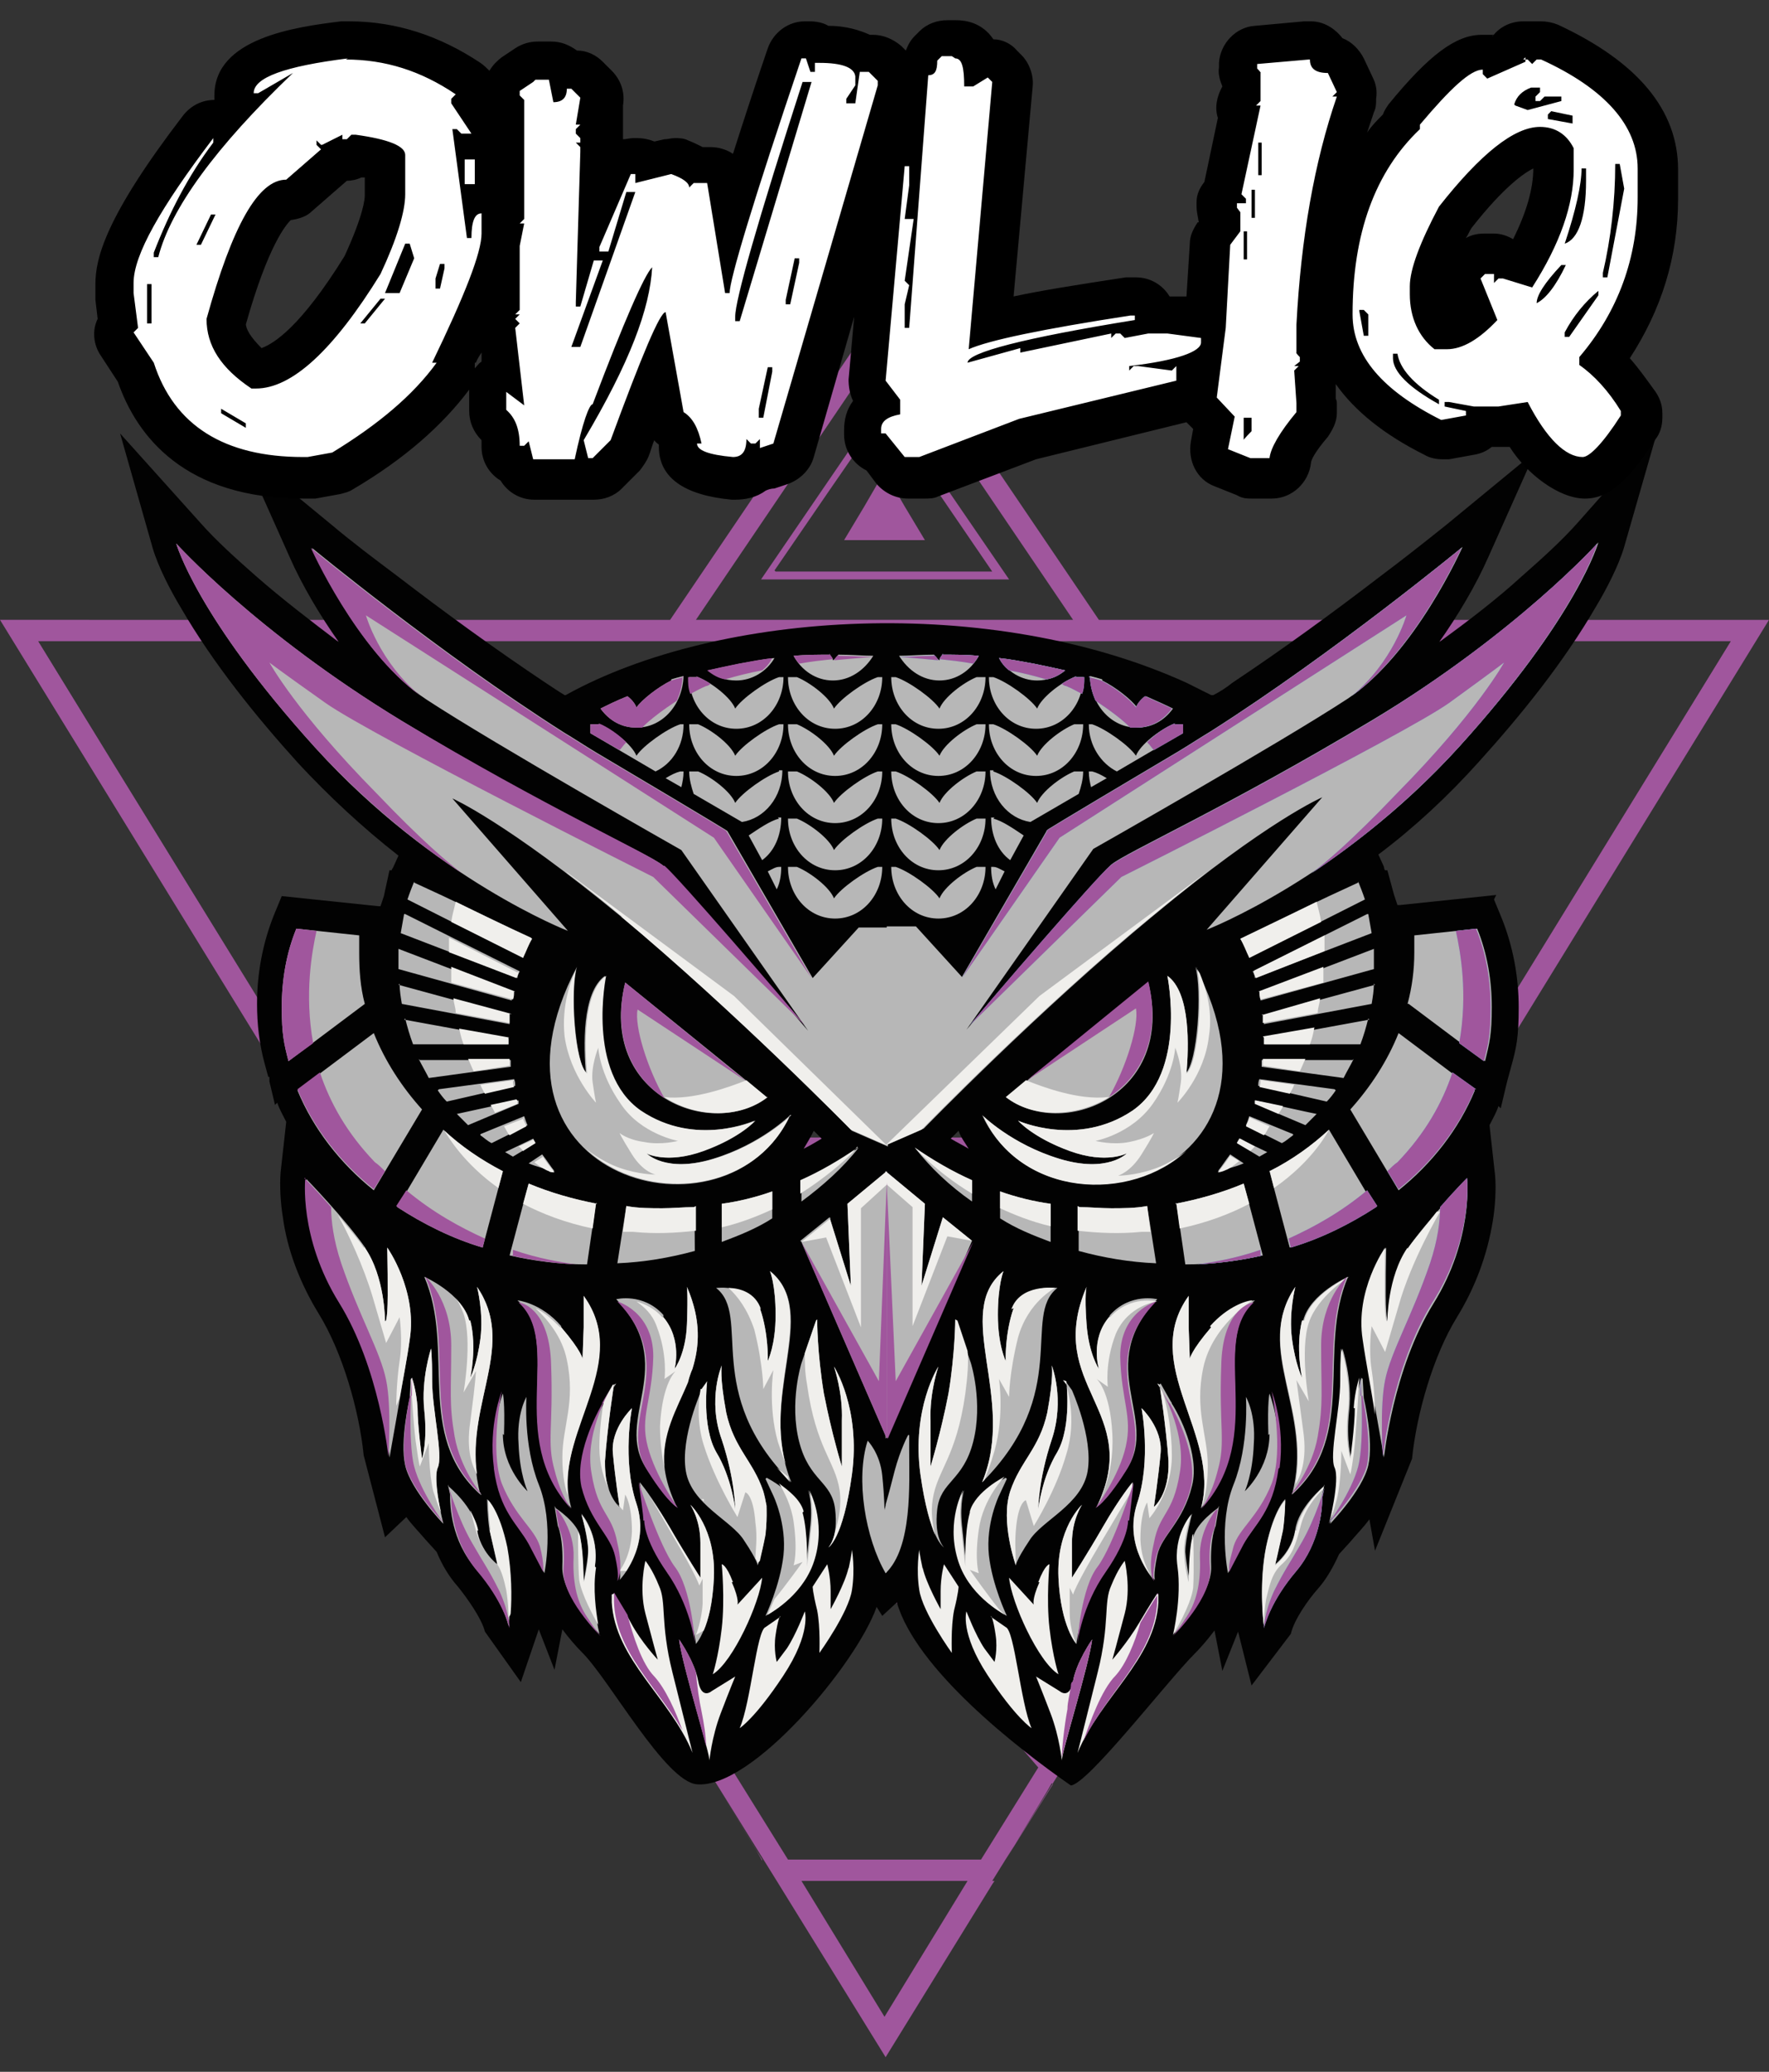 <?xml version="1.0" encoding="UTF-8"?>
<svg xmlns="http://www.w3.org/2000/svg" version="1.1" viewBox="0 0 157.6 184.5"><rect x="0" y="0" width="157.6" height="184.5" fill="#333333" stroke="none"/>
  <defs>
    <style>
      .cls-1 {
        fill: #020202;
      }

      .cls-2 {
        fill: #fff;
      }

      .cls-3 {
        fill: #a0569d;
      }

      .cls-4 {
        fill: #f0efec;
      }

      .cls-5 {
        fill: #6cc5da;
      }

      .cls-6 {
        fill: #b7b7b7;
      }
    </style>
  </defs>
  <!-- Generator: Adobe Illustrator 28.7.1, SVG Export Plug-In . SVG Version: 1.2.0 Build 142)  -->
  <g>
    <g id="Logo_Eule">
      <g>
        <path class="cls-3" d="M88.4,167.5l6.4-10.3c11.1-18,22.2-36,33.3-54.1h2.2l-1.1-1.7,28.4-46.2h-59.7l-19.1-28.2-19.1,28.2H0l28.4,46.2-1.1,1.7h2.2l33.3,54.1,6.4,10.3,9.7,15.7,9.5-15.4.2-.3h0ZM93.8,158.9l-4.2,6.7,3.7-6.1.4-.7h0ZM62,55.2l16.8-24.8,16.8,24.8h-33.6,0ZM67.9,165.6l-4.1-6.7,3.6,5.9.5.9ZM64,155.7c-10.8-17.5-21.5-35-32.3-52.6h94.1c-10.8,17.5-21.5,35-32.3,52.6l-14.7-17.1-14.2,16.5-.5.6ZM86.2,167.5l-7.4,12.1-7.4-12.1h14.9ZM29.6,99.7c-8.7-14.2-17.5-28.4-26.2-42.6h150.8l-26.2,42.6-17.3-25.6v3.4c5.3,7.9,10.7,15.8,16,23.8H30.9l7.9-11.6v-3.4l-8.6,12.8-.5.7h0ZM78.8,141.5c4.6,5.3,9.1,10.6,13.7,15.9l-5.1,8.2h-17.2l-5.1-8.2c4.4-5.1,8.8-10.2,13.3-15.4l.4-.5h0Z"/>
        <path class="cls-1" d="M133.1,80.1l.7,1.7c1,2.5,1.5,5.2,1.5,7.9s-.2,3.6-.7,5.4l-.3,1.1h0s-.1.4-.1.4l-.5,2.1-.2-.2c-.2.6-.5,1.1-.8,1.7l.5,4.5c.1,1.2,0,2.8-.2,4-.5,3.1-1.6,6-3.2,8.6-2.1,3.4-3.6,8.6-4,12.6l-3.3,8.2-.5-2.8c-.6.8-1.2,1.4-1.7,2l-1,1.1c-.5,1.1-1.1,2.2-1.9,3.1-.8.9-2.1,2.7-2.4,4l-3.5,4.6-1.2-4.8h0c0,0-1.4,3.5-1.4,3.5l-.7-3.6c-.6.8-1.2,1.5-1.8,2.1-2.4,2.4-9.5,11.6-11,11.7-4.9-3.4-13.8-10.4-15.5-16.3l-1.3,1.2-.5-.8c-1.8,5.1-11.1,16.2-16,15.8-2.8-.2-7.8-9.3-10.2-11.7-.6-.6-1.2-1.3-1.8-2.1l-.7,3.6-1.4-3.6h0c0,0-1.6,4.7-1.6,4.7l-3.2-4.5c-.3-1.2-1.6-3-2.4-4-.8-.9-1.4-1.9-1.9-3.1l-1-1.1c-.5-.6-1.2-1.3-1.7-2l-1.9,1.8-1.9-7.3c-.4-4-1.9-9.2-4-12.6-1.6-2.6-2.8-5.6-3.2-8.6-.2-1.2-.3-2.8-.2-4l.5-4.5c-.3-.6-.6-1.1-.8-1.7l-.2.2-.5-2.1v-.4c-.1,0-.1,0-.1,0l-.3-1.1c-.5-1.8-.7-3.6-.7-5.4,0-2.7.5-5.4,1.5-7.9l.7-1.7,8.6.9h.2l.3-.9.5-2.3h.2s0-.1.1-.2l.5-1.1c-3.2-2.5-6.2-5.3-8.9-8.2-3.8-4.2-7.6-8.9-10.5-13.9-.9-1.5-2-3.6-2.5-5.3l-2.9-10.2,7.1,7.9c1.5,1.7,3.3,3.3,5,4.8,2.4,2.1,4.9,4,7.4,5.9-1.7-2.4-3.3-5.1-4.4-7.6l-4.2-9.4,7.9,6.5c1.9,1.6,3.9,3.1,5.9,4.6,4.3,3.3,8.7,6.5,13.2,9.5.6.4,1.2.8,1.7,1.1h.1c0,0,0,0,0,0,13.7-7.6,37.9-9,55.3-1.1l2.2,1.1h.2c.6-.3,1.2-.7,1.7-1.1,4.5-3,8.9-6.2,13.2-9.5,2-1.5,3.9-3,5.9-4.6l7.9-6.5-4.2,9.4c-1.1,2.5-2.7,5.2-4.4,7.6,2.6-1.9,5.1-3.8,7.4-5.9,1.7-1.5,3.5-3.1,5-4.8l7-7.9-2.9,10.1c-.5,1.7-1.6,3.8-2.5,5.3-2.9,5-6.7,9.7-10.5,13.9-2.7,3-5.7,5.8-8.9,8.2l.5,1.1c0,0,0,.2.1.3h.2c0,0,.6,2.2.6,2.2l.3.9h.2s8.6-.9,8.6-.9h0ZM85.4,100.7c-.2.2-.5.5-.7.7.5.3,1.1.6,1.6.9-.3-.5-.7-1-.9-1.6h0ZM71.6,102.3c.6-.3,1.1-.6,1.6-.9-.2-.2-.5-.5-.7-.7-.3.6-.6,1.1-.9,1.6Z"/>
        <path class="cls-6" d="M89.7,97.7l12.6-10.2c2.5,10.2-7.9,14-12.6,10.2ZM88.5,64.5c1.2.4,3.3,1.9,3.9,2.8.4-1,2.1-2.3,3.3-2.8h.8c0,2.5-1.8,4.6-4.2,4.6s-4.2-2.1-4.2-4.6h.3ZM97.3,64.5c1.2.4,3.3,1.9,3.9,2.8.4-1,2.1-2.3,3.3-2.8h.8c0,.3,0,.5,0,.8l-5.8,3.4c-1.4-.7-2.5-2.3-2.5-4.2h.3ZM79.8,64.5c1.2.4,3.3,1.9,3.9,2.8.4-1,2.1-2.3,3.3-2.8h.8c0,2.5-1.8,4.6-4.2,4.6s-4.2-2.1-4.2-4.6h.3ZM88.5,77.2c.3,0,.6.2,1,.4l-.8,1.6c-.3-.6-.4-1.3-.4-2h.3ZM79.8,77.2c1.2.4,3.3,1.9,3.9,2.8.4-1,2.1-2.3,3.3-2.8h.8c0,2.5-1.8,4.6-4.2,4.6s-4.2-2.1-4.2-4.6h.3ZM88.5,60.3c1.2.4,3.3,1.9,3.9,2.8.4-1,2.1-2.3,3.3-2.8h.8c0,2.5-1.8,4.6-4.2,4.6s-4.2-2.1-4.2-4.6h.3ZM98.2,60.6c1.2.6,2.6,1.7,3.1,2.4.1-.3.4-.7.8-1,.9.4,1.8.8,2.4,1.1-.8,1.1-1.9,1.7-3.2,1.7-2.3,0-4.1-2-4.2-4.6.4.1.8.2,1.1.3h0ZM79.8,60.3c1.2.4,3.3,1.9,3.9,2.8.4-1,2.1-2.3,3.3-2.8h.8c0,2.5-1.8,4.6-4.2,4.6s-4.2-2.1-4.2-4.6h.3ZM88.5,72.9c.8.2,1.8.9,2.7,1.5l-1.2,2.2c-1.1-.8-1.7-2.2-1.7-3.8h.3ZM79.8,72.9c1.2.4,3.3,1.9,3.9,2.8.4-1,2.1-2.3,3.3-2.8h.8c0,2.5-1.8,4.6-4.2,4.6s-4.2-2.1-4.2-4.6h.3ZM92.1,59.1c1,.2,1.9.4,2.8.6-.7.6-1.6.9-2.5.9-1.4,0-2.7-.8-3.4-2,1,.1,2,.3,3.1.5h0ZM83.2,58.3c.2.2.3.4.5.5,0-.2.2-.4.3-.5,1,0,2.1,0,3.2.1-.7,1.3-2,2.2-3.5,2.2s-2.8-.9-3.6-2.2c.9,0,2-.1,3.1-.1h0ZM88.5,68.7c1.2.4,3.3,1.9,3.9,2.8.4-1,2.1-2.3,3.3-2.8h.8c0,.7-.2,1.4-.4,2l-4.3,2.5c-2-.3-3.6-2.2-3.6-4.6h.3ZM97.3,68.7c.4.1.8.3,1.3.6l-1.4.8c-.1-.4-.2-.9-.2-1.4h.3ZM79.8,68.7c1.2.4,3.3,1.9,3.9,2.8.4-1,2.1-2.3,3.3-2.8h.8c0,2.5-1.8,4.6-4.2,4.6s-4.2-2.1-4.2-4.6h.3ZM125.5,111.1c-1.8,2.6-1.8,6.5-1.8,6.5,0,0-.1.4-.2-.8-.1-1.3,0-5.7,0-5.7,0,0-2.7,3.8-2,8.2.7,4.4,1.8,10.5,1.8,10.5,0,0,.8-7.9,4.4-13.7,3.6-5.8,3-11.1,3-11.1,0,0-3.5,3.6-5.3,6.2h0ZM80.9,127.8s-.7,1.3-1.2,3.2c-.3,1.2-.6,2.3-.8,3v6.1c2.4-2.3,2.1-7.9,2.1-11v-1.3ZM89.6,131.6s-2.6,1.3-3.1,3.1c-.5,1.8-.4,4.8-.4,4.8,0,0-.2-1.7-.4-3.7-.2-2,.2-3.1.2-3.1,0,0-1.5,2.7-.5,6.1,1,3.4,4.3,5.1,4.3,5.1,0,0-1.3-2.7-1.6-5.4-.3-2.8.9-5.3.9-5.3l.7-1.5h0ZM100.9,132s-1.1,1.3-2.6,3.9-2.8,4.6-2.8,4.6c0,0,0-1,0-3.1s.9-3.4.9-3.4c0,0-2.3,2.1-2.1,6.5.2,4.4,1.6,5.9,1.6,5.9,0,0,.3-3.3,2.5-6.3,2.1-3.1,2-4.6,2-4.6,0,0,.4-3.4.4-3.4ZM108.5,134.3s-1.9,1.3-2.2,2.6c-.2,1.3-.3,3.9-.3,3.9,0,0-.3-1.4-.4-2.6,0-1.2.6-3.4.6-3.4,0,0-1.6,1.8-1.2,4.6.4,2.8-.4,6.1-.4,6.1,0,0,3.4-3.4,3.3-6s.4-3.6.4-3.6l.3-1.8h0ZM117.9,132.4s-2.2,1.8-2.5,3.8c-.3,2-1.8,3.1-1.8,3.1,0,0,.4-1.7.7-3.1.2-1.4.2-2.7.2-2.7,0,0-1,.9-1.7,4.2-.7,3.4-.2,7.1-.2,7.1,0,0,.4-2.2,2.9-5.1,2.2-2.5,2.3-5.6,2.3-6.4v-.2l.2-.9h0ZM85.1,117.5s0,3-.6,6.6c-.7,3.6-1.6,6.5-1.6,6.5,0,0,0-1.6,0-4.1-.1-2.5.7-4.8.7-4.8,0,0-2.4,3.7-1.6,9.6.8,5.8,2.1,6.5,2.1,6.5,0,0-.9-.8-.6-3.4.3-2.5,2.3-2.5,3.2-6,.9-3.5-.2-7-.2-7l-1.3-3.8h0ZM95,123s.5,4-.8,6.3c-1.4,2.3-1.7,5.1-1.7,5.1,0,0,0-2.6,1.2-6.2s0-6.6,0-6.6c0,0,.2,1-.4,4.2-.7,3.2-2.4,4.3-3.3,7-.9,2.7.5,6.6.5,6.6,0,0,0-.4,1.2-2.2,1.1-1.8,4.7-3.2,5.2-6.2.5-3-1.4-7.2-1.4-7.2l-.5-.7h0ZM103.3,123.3s.6,3.8.8,6.8c.1,3-1.3,4.1-1.3,4.1,0,0,.4-2.6.6-4.8.2-2.2-1.7-4-1.7-4,0,0,.9,4.6-.4,8.5-1.3,3.9,1.6,6.8,1.6,6.8,0,0-.2-.3.2-2.2.4-1.8,2.3-2.9,3.1-6.2.7-2.8-1.2-6.4-1.8-7.3,0-.1-.1-.2-.1-.2l-.9-1.6h0ZM113.1,127.7c0,3.1-2.2,5.1-2.2,5.1,0,0,.7-1.5.8-4.2.2-2.7-.7-4.2-.7-4.2,0,0,.3,4.3-1.1,7.8-1.4,3.5-.5,7.9-.5,7.9,0,0,.3-.7,1.3-2.5,1.1-1.9,2.6-2.9,3.1-6.7.5-3.8-.7-6.8-.7-6.8,0,0-.2.7-.1,3.7h0ZM121.3,122.7s-.4,1.1-.5,2.7-.4,4.5-.4,4.5c0,0-.5-1.5-.2-4.3.3-2.8-.6-5.5-.6-5.5,0,0-.1.4-.1,2.9s-1,6.6-.5,7.7c.5,1.1-.5,5-.5,5,0,0,2.9-3,3.4-5.2.5-2.2-.4-6-.4-6,0,0-.1-1.7-.1-1.7ZM90.3,116.5c-.8,2.3-.7,4.7-.7,4.7,0,0-.7-1.4-.7-4.1s.5-3.9.5-3.9c-4.6,3.7,1.2,11.3-1.9,18.8,8-8,3.5-14.8,6.7-17.3,0,0-3.1-.4-3.9,1.9h0ZM98.8,117.3c-1.7,2-.9,4.6-.9,4.6,0,0-.9-1.3-1.1-4s0-3.3,0-3.3c-3.8,8.9,5.1,11,.9,19.6,0,0,.6-.2,2.7-3.4,2.9-4.5-3-9.1,2.7-15.1,0,0-2.4-.6-4.2,1.4h0ZM107.9,118.2c-1.8,2.1-1.9,2.8-1.9,2.8,0,0,0,0-.1-2.8,0-2.8,0-2.8,0-2.8-4.4,6.1,2.9,12.4,1.1,18.9,5.9-6.4.6-14.9,4.8-18.5,0,0-2.1.2-3.9,2.3h0ZM116,117.6c-.6,2.4,0,5.1,0,5.1,0,0-.6-1.2-.9-3.5-.3-2.3.3-4.6.3-4.6-3.8,5.6,1.7,11.1-.3,18.5,5.9-5.3,2.2-12.9,5-19.4,0,0-3.4,1.5-4,3.9h0ZM79,128l7.6-17.5-2.6-2.1-1.9,6.1.3-7.3-3.5-2.9v23.8h0ZM79,102v-19.5h2.6l4.1,4.5,7.6-13.1s-.1,0,11.7-7c1-.6,1.9-1.2,2.9-1.8,11-7,22.4-16.4,22.4-16.4,0,0-4.2,9.5-10.2,13.5-6.1,4-22.7,13.4-22.7,13.4l-11.3,16.1s11.6-13.5,12.9-14.7c1.3-1.1,10.3-5.1,23.3-12.9s20.1-15.8,20.1-15.8c0,0-1.8,6.5-12.4,18.2-10.6,11.7-22.5,16.3-22.5,16.3l10.3-11.8s-4.9,2.1-15,10.5c-10.2,8.4-20.5,19-20.5,19l-3.2,1.4h0ZM121,78.5c.2.5.4,1,.6,1.6l-10.3,5.2c-.2-.6-.5-1.2-.8-1.7,3.5-1.7,7.2-3.5,10.5-5ZM121.9,81.4c.1.6.2,1.1.3,1.7l-10.4,4c0-.2-.1-.4-.2-.6,0,0,10.2-5.1,10.2-5.1ZM122.4,84.4c0,.5,0,1,0,1.6v.3l-10.1,2.8c0-.2,0-.5-.1-.7l10.2-3.9h0ZM122.4,87.6c0,.6-.1,1.2-.2,1.8l-9.6,1.8c0-.3,0-.5,0-.8l9.9-2.7h0ZM121.9,90.7c-.2.8-.4,1.5-.7,2.3h-8.5v-.5h0s9.3-1.7,9.3-1.7ZM120.6,94.3c-.3.6-.6,1.1-.9,1.7l-7.3-1c0-.2,0-.4,0-.6,0,0,8.1,0,8.1,0ZM119,97.1c-.2.3-.5.7-.8,1l-6.1-1.4c0-.2,0-.4.1-.6l6.7.9h0ZM117.3,99.2c-.3.3-.7.7-1,1l-4.5-1.9c0-.1,0-.2,0-.3,0,0,5.4,1.2,5.5,1.2ZM115.2,101.1c-.3.2-.6.5-1,.7l-3.2-1.6c.1-.2.2-.5.3-.8l3.9,1.6h0ZM112.9,102.6c-.2.1-.5.3-.7.4l-2-1.2c0-.1.1-.2.2-.4l2.5,1.2h0ZM110.8,103.6c-.7.3-1.5.5-2.3.7.4-.5.7-1,1.1-1.5l1.2.8h0ZM86.6,105.1v1.9c-2-1.4-3.7-3-5.1-4.8,1.6,1.1,3.3,2.1,5.1,2.9ZM89.1,106.1c1.4.5,3,.9,4.5,1.1v3.4c-1.6-.6-3.1-1.2-4.5-2.1v-2.5h0ZM96.2,107.5c.9,0,1.9.1,2.8.1s2.2,0,3.2-.2l.8,5.1c-2.4-.1-4.7-.5-6.9-1.1v-3.9ZM104.7,107.2c2.1-.4,4.2-1,6.1-1.8l1.7,6.4c-2.2.5-4.5.8-6.9.8l-.8-5.5h0ZM113.1,104.3c2-1,3.8-2.3,5.3-3.7l4.1,6.9c-2.3,1.5-4.9,2.8-7.6,3.6l-1.8-6.8h0ZM120.3,98.8c1.8-2,3.3-4.3,4.3-6.8l6.8,5.1c-1.4,3.4-3.8,6.5-6.8,8.9l-4.3-7.2h0ZM125.4,89.4c.4-1.5.6-3,.6-4.6s0-1,0-1.5l5.6-.6c.9,2.2,1.3,4.6,1.3,7s-.2,3.2-.6,4.8l-6.8-5.1h0ZM105.6,95.6c1.1-.9,1.5-7.5.9-9.5,9.9,18.9-13.4,25.3-19,13.2,0,0,2.6,2.6,6.9,3.9,4.3,1.3,6-.5,6-.5,0,0-1.8,1-5.1-.2-3.3-1.2-4.6-2.7-4.6-2.7,0,0,5.3,2.4,10.2-.9,4.9-3.4,3.1-12,3.1-12,2.1,1.5,1.9,6.4,1.7,8.7h0Z"/>
        <path class="cls-5" d="M93.2,74s-.1,0,11.7-7c1-.6,1.9-1.2,2.9-1.8,11-7,22.4-16.4,22.4-16.4,0,0-4,9-9.8,13.2,3.7-3,4.9-7.2,4.9-7.2l-30.9,19.8-8.7,12.5,7.6-13.1h0ZM98.9,77.1c1.3-1.1,10.3-5.1,23.3-12.9,13-7.9,20.1-15.8,20.1-15.8,0,0-1.8,6.5-12.4,18.2-4.5,4.9-9.2,8.6-13.1,11.2,1.2-.9,3.5-2.8,7.7-7.2,7.1-7.2,9.5-11.6,9.5-11.6,0,0-.9.7-4.9,3.6-4.1,2.9-29.2,15.5-29.2,15.5l-13.5,13.2c1.9-2.3,11.3-13.2,12.5-14.2h0ZM131.5,82.7c.9,2.2,1.3,4.6,1.3,7s-.2,3.3-.6,4.8l-2.2-1.6c.8-4.4.1-8.2-.3-10,0,0,1.8-.2,1.8-.2ZM131.4,97c-1.4,3.4-3.8,6.5-6.8,8.9l-1-1.6c.3-.3.6-.6.9-.8,2.5-2.6,4-5.3,4.9-8l2.1,1.5h0ZM122.6,107.5c-2.3,1.5-4.9,2.8-7.6,3.6l-.2-.8c2.2-1,4.6-2.3,7-4.3l.9,1.4h0ZM112.5,111.8c-1.8.4-3.8.7-5.8.8,1.3-.2,3.3-.5,5.6-1.3v.5c.1,0,.1,0,.1,0ZM130.7,104.9s.6,5.3-3.1,11.1c-3.6,5.8-4.4,13.7-4.4,13.7,0,0-.3-4.4.2-6.8.5-2.5,2.4-5.7,4-10.4.7-2.1.9-3.8.9-5,1.3-1.5,2.4-2.6,2.4-2.6ZM121.4,124.4s.8,3.8.4,6c-.5,2.2-3.4,5.2-3.4,5.2,0,0,2-2.7,2.6-5,.6-2.3.2-8,.2-8v1.7c.1,0,.2,0,.2,0ZM117.8,133.3v.2c0,.8-.2,3.9-2.3,6.4-2.3,2.7-2.8,4.8-2.9,5.1h0c0,0,0,0,0,0,0,0,0-1.3.9-3.3,1-2,1.3-2.3,2.5-4.4,1.2-2.1,2-4.8,2-4.8l-.2.9h0ZM83.2,58.3c.2.2.3.3.4.5-2.1-.2-3.5-.3-3.5-.3.9,0,2-.1,3.1-.1ZM84,58.3c1,0,2.1,0,3.2.1-.1.2-.3.5-.5.7-1.1-.2-2.1-.3-3-.4,0-.1.2-.3.3-.5h0ZM89,58.6c1,.1,2,.3,3.1.5,1,.2,1.9.4,2.8.6-.5.4-1,.7-1.7.8-1-.3-2.2-.6-3.3-.8-.4-.3-.7-.7-.9-1.1h0ZM95.8,60.3h.8c0,.5,0,1-.2,1.5-.4-.2-.9-.5-1.4-.7-.1,0-.3-.1-.4-.2.4-.3.9-.5,1.3-.7ZM97,60.3c.4.1.8.2,1.1.3,1.2.6,2.6,1.7,3.1,2.4.1-.3.4-.7.8-1,.9.4,1.8.8,2.4,1.1-.8,1.1-1.9,1.7-3.2,1.7s-.3,0-.5,0c-.8-.8-1.9-1.6-3.1-2.4-.3-.7-.5-1.4-.5-2.2h0ZM104.6,64.5h.8c0,.3,0,.5,0,.8l-2.6,1.5c-.2-.2-.3-.4-.6-.7.7-.7,1.7-1.4,2.5-1.7h0Z"/>
        <path class="cls-6" d="M78.9,140.1c-1.8-3.1-2.7-8.4-1.6-11.8,0,0,1.1,1.1,1.3,3.1s.2,3.1.2,3.1c0,0,0-.2.2-.6v6.1h0ZM71.3,110.5l2.6-2.1,1.9,6.1-.3-7.3,3.5-2.9v23.8l-7.6-17.5h0ZM75.8,100.6s-10.3-10.5-20.5-19c-10.2-8.4-15-10.5-15-10.5l10.3,11.8s-11.9-4.6-22.5-16.3c-10.6-11.7-12.4-18.2-12.4-18.2,0,0,7.1,7.9,20.1,15.8,13,7.9,22,11.8,23.3,12.9,1.3,1.2,12.9,14.7,12.9,14.7l-11.3-16.1s-16.6-9.4-22.7-13.4c-6.1-4-10.2-13.5-10.2-13.5,0,0,11.4,9.4,22.4,16.4,1,.6,1.9,1.2,2.9,1.8,11.8,7,11.7,7,11.7,7l7.6,13.1,4.1-4.5h2.6v19.5l-3.2-1.4h0ZM69.4,64.5c-1.2.4-3.3,1.9-3.9,2.8-.4-1-2.1-2.3-3.3-2.8h-.8c0,2.5,1.8,4.6,4.2,4.6s4.2-2.1,4.2-4.6h-.3ZM60.6,64.5c-1.2.4-3.3,1.9-3.9,2.8-.4-1-2.1-2.3-3.3-2.8h-.8c0,.3,0,.5,0,.8l5.8,3.4c1.5-.7,2.5-2.3,2.5-4.2h-.3ZM78.2,64.5c-1.2.4-3.3,1.9-3.9,2.8-.4-1-2.1-2.3-3.3-2.8h-.8c0,2.5,1.8,4.6,4.2,4.6s4.2-2.1,4.2-4.6h-.3ZM69.4,77.2c-.3,0-.6.2-1,.4l.8,1.6c.3-.6.4-1.3.4-2h-.3ZM78.2,77.2c-1.2.4-3.3,1.9-3.9,2.8-.4-1-2.1-2.3-3.3-2.8h-.8c0,2.5,1.8,4.6,4.2,4.6s4.2-2.1,4.2-4.6h-.3ZM69.4,60.3c-1.2.4-3.3,1.9-3.9,2.8-.4-1-2.1-2.3-3.3-2.8h-.8c0,2.5,1.8,4.6,4.2,4.6s4.2-2.1,4.2-4.6h-.3ZM59.8,60.6c-1.2.6-2.6,1.7-3.1,2.4-.1-.3-.4-.7-.8-1-1,.4-1.8.8-2.4,1.1.8,1.1,1.9,1.7,3.2,1.7,2.3,0,4.1-2,4.2-4.6-.4.1-.8.2-1.1.3h0ZM78.2,60.3c-1.2.4-3.3,1.9-3.9,2.8-.4-1-2.1-2.3-3.3-2.8h-.8c0,2.5,1.8,4.6,4.2,4.6s4.2-2.1,4.2-4.6h-.3ZM69.4,72.9c-.8.2-1.8.9-2.7,1.5l1.2,2.2c1.1-.8,1.7-2.2,1.7-3.8h-.3ZM78.2,72.9c-1.2.4-3.3,1.9-3.9,2.8-.4-1-2.1-2.3-3.3-2.8h-.8c0,2.5,1.8,4.6,4.2,4.6s4.2-2.1,4.2-4.6h-.3ZM65.9,59.1c-1,.2-1.9.4-2.8.6.7.6,1.5.9,2.5.9,1.4,0,2.7-.8,3.4-2-1,.1-2,.3-3.1.5h0ZM74.7,58.3c-.2.2-.3.4-.5.5,0-.2-.2-.4-.3-.5-1,0-2.1,0-3.2.1.7,1.3,2,2.2,3.5,2.2s2.8-.9,3.6-2.2c-.9,0-2-.1-3.1-.1h0ZM69.4,68.7c-1.2.4-3.3,1.9-3.9,2.8-.4-1-2.1-2.3-3.3-2.8h-.8c0,.7.2,1.4.4,2l4.3,2.5c2-.3,3.6-2.2,3.6-4.6h-.3ZM60.6,68.7c-.4.1-.8.3-1.3.6l1.4.8c.1-.4.2-.9.2-1.4h-.3ZM78.2,68.7c-1.2.4-3.3,1.9-3.9,2.8-.4-1-2.1-2.3-3.3-2.8h-.8c0,2.5,1.8,4.6,4.2,4.6s4.2-2.1,4.2-4.6h-.3ZM36.9,78.5c-.2.5-.4,1-.6,1.6l10.3,5.2c.2-.6.5-1.2.8-1.7-3.5-1.7-7.2-3.5-10.5-5ZM36,81.4c-.1.6-.2,1.1-.3,1.7l10.4,4c0-.2.1-.4.2-.6,0,0-10.2-5.1-10.2-5.1ZM35.5,84.4c0,.5,0,1,0,1.6v.3l10.1,2.8c0-.2,0-.5.1-.7l-10.2-3.9h0ZM35.6,87.6c0,.6.1,1.2.2,1.8l9.6,1.8c0-.3,0-.5,0-.8l-9.9-2.7h0ZM36.1,90.7c.2.8.4,1.5.7,2.3h8.5v-.5h0s-9.3-1.7-9.3-1.7h0ZM37.3,94.3c.3.6.6,1.1.9,1.7l7.3-1c0-.2,0-.4,0-.6h-8.1ZM39,97.1c.2.3.5.7.8,1l6.1-1.4c0-.2,0-.4-.1-.6l-6.7.9h0ZM40.7,99.2c.3.3.7.7,1,1l4.5-1.9c0-.1,0-.2,0-.3,0,0-5.5,1.2-5.5,1.2ZM42.8,101.1c.3.2.6.5,1,.7l3.2-1.6c-.1-.2-.2-.5-.3-.8l-3.9,1.6h0ZM45,102.6c.2.1.5.3.7.4l2-1.2c0-.1-.1-.2-.2-.4l-2.5,1.2h0ZM47.1,103.6c.7.3,1.5.5,2.3.7-.4-.5-.7-1-1.1-1.5l-1.2.8h0ZM71.4,105.1v1.9c1.9-1.4,3.7-3,5.1-4.8-1.6,1.1-3.3,2.1-5.1,2.9ZM68.8,106.1c-1.4.5-3,.9-4.5,1.1v3.4c1.6-.6,3.1-1.2,4.5-2.1v-2.5h0ZM61.8,107.5c-.9,0-1.9.1-2.8.1s-2.2,0-3.2-.2l-.8,5.1c2.4-.1,4.7-.5,6.9-1.1,0,0,0-3.9-.1-3.9ZM53.2,107.2c-2.1-.4-4.2-1-6.1-1.8l-1.7,6.4c2.2.5,4.5.8,6.9.8l.8-5.5h0ZM44.8,104.3c-2-1-3.8-2.3-5.3-3.7l-4.1,6.9c2.3,1.5,4.9,2.8,7.6,3.6l1.8-6.8h0ZM37.6,98.8c-1.8-2-3.3-4.3-4.3-6.8l-6.8,5.1c1.4,3.4,3.8,6.5,6.8,8.9l4.3-7.2h0ZM32.5,89.4c-.4-1.5-.5-3-.5-4.6s0-1,0-1.5l-5.6-.6c-.9,2.2-1.3,4.6-1.3,7s.2,3.2.6,4.8l6.8-5.1h0ZM52.3,95.6c-1.1-.9-1.5-7.5-.9-9.5-9.9,18.9,13.4,25.3,19,13.2,0,0-2.6,2.6-6.9,3.9-4.3,1.3-6-.5-6-.5,0,0,1.8,1,5.1-.2,3.3-1.2,4.6-2.7,4.6-2.7,0,0-5.3,2.4-10.2-.9-4.9-3.4-3.1-12-3.1-12-2.1,1.5-1.9,6.4-1.7,8.7h0ZM68.3,97.7l-12.6-10.2c-2.5,10.2,7.9,14,12.6,10.2ZM68.3,131.6s2.6,1.3,3.1,3.1c.5,1.8.4,4.8.4,4.8,0,0,.2-1.7.4-3.7.2-2-.2-3.1-.2-3.1,0,0,1.5,2.7.5,6.1-1,3.4-4.3,5.1-4.3,5.1,0,0,1.3-2.7,1.6-5.4.3-2.8-.9-5.3-.9-5.3l-.7-1.5h0ZM57,132s1.1,1.3,2.6,3.9c1.5,2.6,2.8,4.6,2.8,4.6,0,0,0-1,0-3.1s-.9-3.4-.9-3.4c0,0,2.3,2.1,2.1,6.5-.2,4.4-1.6,5.9-1.6,5.9,0,0-.3-3.3-2.5-6.3-2.1-3.1-2-4.6-2-4.6l-.5-3.4ZM49.5,134.3s2,1.3,2.2,2.6c.2,1.3.3,3.9.3,3.9,0,0,.3-1.4.4-2.6,0-1.2-.6-3.4-.6-3.4,0,0,1.6,1.8,1.2,4.6-.4,2.8.4,6.1.4,6.1,0,0-3.4-3.4-3.3-6s-.4-3.6-.4-3.6l-.3-1.8h0ZM40,132.4s2.2,1.8,2.5,3.8c.3,2,1.8,3.1,1.8,3.1,0,0-.4-1.7-.7-3.1-.2-1.4-.2-2.7-.2-2.7,0,0,1,.9,1.7,4.2.7,3.4.2,7.1.2,7.1,0,0-.4-2.2-2.9-5.1-2.2-2.5-2.3-5.6-2.3-6.4v-.2l-.2-.9h0ZM72.8,117.5s0,3,.6,6.6c.7,3.6,1.6,6.5,1.6,6.5,0,0,0-1.6,0-4.1.1-2.5-.7-4.8-.7-4.8,0,0,2.4,3.7,1.6,9.6-.8,5.8-2.1,6.5-2.1,6.5,0,0,.9-.8.6-3.4-.3-2.5-2.3-2.5-3.2-6-.9-3.5.2-7,.2-7l1.3-3.8h0ZM63,123s-.5,4,.8,6.3c1.4,2.3,1.7,5.1,1.7,5.1,0,0,0-2.6-1.2-6.2-1.3-3.6,0-6.6,0-6.6,0,0-.2,1,.4,4.2.7,3.2,2.4,4.3,3.3,7,.9,2.7-.5,6.6-.5,6.6,0,0,0-.4-1.2-2.2-1.1-1.8-4.7-3.2-5.2-6.2-.5-3,1.4-7.2,1.4-7.2l.5-.7h0ZM54.7,123.3s-.6,3.8-.8,6.8c-.1,3,1.3,4.1,1.3,4.1,0,0-.4-2.6-.6-4.8s1.7-4,1.7-4c0,0-.9,4.6.4,8.5s-1.5,6.8-1.5,6.8c0,0,.2-.3-.2-2.2-.4-1.8-2.3-2.9-3-6.2-.7-2.8,1.2-6.4,1.8-7.3,0-.1.1-.2.1-.2l1-1.6h0ZM44.8,127.7c0,3.1,2.2,5.1,2.2,5.1,0,0-.7-1.5-.8-4.2-.2-2.7.7-4.2.7-4.2,0,0-.3,4.3,1.1,7.8,1.4,3.5.5,7.9.5,7.9,0,0-.3-.7-1.3-2.5-1-1.9-2.6-2.9-3.1-6.7-.5-3.8.7-6.8.7-6.8,0,0,.2.7.1,3.7h0ZM36.7,122.7s.4,1.1.5,2.7c0,1.6.4,4.5.4,4.5,0,0,.5-1.5.2-4.3-.3-2.8.6-5.5.6-5.5,0,0,.1.4.1,2.9s1,6.6.5,7.7c-.5,1.1.5,5,.5,5,0,0-2.9-3-3.4-5.2-.5-2.2.4-6,.4-6,0,0,.1-1.7.1-1.7ZM67.7,116.5c.8,2.3.7,4.7.7,4.7,0,0,.7-1.4.7-4.1s-.5-3.9-.5-3.9c4.6,3.7-1.2,11.3,1.9,18.8-8-8-3.5-14.8-6.7-17.3,0,0,3-.4,3.9,1.9h0ZM59.1,117.3c1.7,2,1,4.6,1,4.6,0,0,1-1.3,1.1-4s0-3.3,0-3.3c3.8,8.9-5.1,11-.9,19.6,0,0-.6-.2-2.7-3.4-3-4.5,3-9.1-2.7-15.1,0,0,2.4-.6,4.2,1.4h0ZM50,118.2c1.8,2.1,1.9,2.8,1.9,2.8,0,0,0,0,.1-2.8,0-2.8,0-2.8,0-2.8,4.4,6.1-3,12.4-1.1,18.9-5.9-6.4-.6-14.9-4.8-18.5,0,0,2.1.2,3.9,2.3h0ZM41.9,117.6c.6,2.4,0,5.1,0,5.1,0,0,.6-1.2.9-3.5.3-2.3-.3-4.6-.3-4.6,3.8,5.6-1.7,11.1.3,18.5-5.9-5.3-2.2-12.9-5-19.4,0,0,3.4,1.5,4,3.9h0ZM32.5,111.1c1.8,2.6,1.8,6.5,1.8,6.5,0,0,.1.4.2-.8.1-1.3,0-5.7,0-5.7,0,0,2.7,3.8,2,8.2-.7,4.4-1.8,10.5-1.8,10.5,0,0-.8-7.9-4.4-13.7-3.6-5.8-3-11.1-3-11.1,0,0,3.5,3.6,5.3,6.2h0Z"/>
        <g>
          <path class="cls-4" d="M90.3,116.5c-.8,2.3-.7,4.7-.7,4.7,0,0-.7-1.4-.7-4.1s.5-3.9.5-3.9c-4.6,3.7,1.2,11.3-1.9,18.8l.2-.2c.2-.5.5-1.2.9-2.6.9-3.2.4-6.4.4-6.4l.9,1.6s0-2.1.8-5.3c.9-3.2,3.3-4.4,3.3-4.4,0,0-3.1-.4-3.9,1.9h0ZM85.1,117.5s0,3-.6,6.6c-.7,3.6-1.6,6.5-1.6,6.5,0,0,0-1.6,0-4.1-.1-2.5.7-4.8.7-4.8,0,0-2.4,3.7-1.6,9.6.4,2.8.9,4.4,1.3,5.4-.2-.9-.4-2-.2-3.2.4-2.6,2.1-3.7,2.9-9.4.2-1.5.3-2.8.2-3.8l-.9-2.7h0ZM95,123s.5,4-.8,6.3c-1.4,2.3-1.7,5.1-1.7,5.1,0,0,0-2.6,1.2-6.2s0-6.6,0-6.6c0,0,.2,1-.4,4.2-.7,3.2-2.4,4.3-3.3,7-.9,2.7.5,6.6.5,6.6,0,0,0,0,0-.3,0-.7-.1-1.6,0-2.8.2-2.6.9-2.7.9-2.7l.7,2.3s2-3.2,2.9-6.4c1-3.2,0-6.1,0-6.2l-.3-.4h0ZM86.4,134.7c-.5,1.8-.4,4.8-.4,4.8,0,0-.2-1.7-.4-3.7-.2-2,.2-3.1.2-3.1,0,0-1.5,2.7-.5,6.1.9,3.2,3.9,4.8,4.2,5-.1-.1-.3-.3-.5-.5-.9-1.1-2.6-3.5-2.6-3.5l.8.3s-.4-1.1,0-3.9c.4-2.8,2.3-4.7,2.3-4.7,0,0-2.6,1.3-3.1,3.1h0ZM104.9,139.5c-.4-2.8,1.2-4.6,1.2-4.6,0,0-.7,2.2-.6,3.4,0,1.2.4,2.6.4,2.6,0,0,0-2.7.3-3.9,0-.1,0-.3.1-.4,0,0,.1,3.3,0,4.8-.2,1.6-1.8,4.2-1.8,4.2h0s.8-3.3.4-6.1ZM125.4,111.1c-1.8,2.6-1.8,6.5-1.8,6.5,0,0-.1.4-.2-.8-.1-1.3,0-5.7,0-5.7,0,0-2.7,3.8-2,8.2.3,2.1.8,4.6,1.1,6.7,0,0,0-2.1-.3-4-.3-1.9,0-3.9,0-3.9l1.2,2.3s0,0,1.2-4.1c1.1-4,3.7-8.4,3.7-8.4h-.3c-.9,1.2-1.9,2.3-2.6,3.3h0ZM120.7,125.4c0,1.6-.4,4.5-.4,4.5,0,0-.5-1.5-.2-4.3.3-2.8-.6-5.5-.6-5.5,0,0-.1.4-.1,2.9s-1,6.6-.5,7.7c.5,1.1-.5,5-.5,5h0c.2-.5.4-1.1.7-2.2.4-1.6.4-4.3.4-4.3l.8,2.1s.1-.3.3-1.8.5-6.8.5-6.8c0,0-.4,1.1-.5,2.7h0ZM115.4,136.3c-.3,2-1.8,3.1-1.8,3.1,0,0,.4-1.7.7-3.1.2-1.4.2-2.7.2-2.7,0,0-1,.9-1.7,4.2-.6,3.1-.3,6.4-.2,7,0,0,0-1.2.2-2.4.3-1.2.5-2.3,1.4-3.1.9-.8,1.2-1.6,1.7-3.5.5-1.9,2-3.2,2-3.2v-.2c0,0-2.1,1.9-2.4,3.9ZM116,117.6c-.6,2.4,0,5.1,0,5.1,0,0-.6-1.2-.9-3.5-.3-2.3.3-4.6.3-4.6-3.6,5.3,1.3,10.6,0,17.6.4-.6,1.1-2.1.7-4.8-.5-3.8-.6-4.5-.6-4.5l1.1,1.9s-.8-4.6,0-7,3.6-4.1,3.6-4.1c0,0-3.4,1.5-4,3.9h0ZM107.9,118.2c-1.8,2.1-1.9,2.8-1.9,2.8,0,0,0,0-.1-2.8,0-2.8,0-2.8,0-2.8-4.4,6.1,2.9,12.4,1.1,18.9,0,0,.6-1.1.6-3.8s-1.2-4.9-.4-8.7c.8-3.8,4.4-6,4.4-6-.5,0-2.2.5-3.8,2.3h0ZM103.3,123.3s.6,3.8.8,6.8c.1,3-1.3,4.1-1.3,4.1,0,0,.4-2.6.6-4.8.2-2.2-1.7-4-1.7-4,0,0,.9,4.6-.4,8.5-1.2,3.8,1.4,6.7,1.5,6.8,0-.1-1.1-1.2-1.2-3.6,0-2.5.6-3.3.6-3.3l.2,1.4s2-2.2,2-5.6c0-2.1-.4-4.3-.8-5.6l-.5-.8h0ZM100.9,132s-1.1,1.3-2.6,3.9-2.8,4.6-2.8,4.6c0,0,0-1,0-3.1s.9-3.4.9-3.4c0,0-2.3,2.1-2.1,6.5.2,4.4,1.6,5.9,1.6,5.9,0,0-.6-1.2-.6-2.8,0-1.6,0-2.2,0-2.2l.3.6s.2-.8,2.4-4.5c1.5-2.5,2.4-4.1,2.9-4.8v-.7c0,0,0,0,0,0ZM98.8,117.3c-1.7,2-.9,4.6-.9,4.6,0,0-.9-1.3-1.1-4s0-3.3,0-3.3c-3.8,8.9,5.1,11,.9,19.6,0,0,1.6-2.6,1.4-6.5s-1.4-4.9-1.4-4.9l1,.7s-.3-2.1.7-4.7c1.1-2.6,3.7-2.9,3.7-2.9,0,0-2.4-.6-4.2,1.4h0Z"/>
          <path class="cls-4" d="M98.8,97.7c-2.9,1.8-6.8,1.9-9.2,0l1.8-1.5c1.5.6,4.7,1.8,7.3,1.5h0ZM110.5,83.6c.3.5.5,1.1.8,1.7l6.4-3.2c-.1-.7-.3-1.3-.4-1.8-2.2,1.1-4.5,2.2-6.8,3.3h0ZM111.7,86.5c0,.2.1.4.2.6l6.1-2.4c0-.5,0-.9,0-1.4l-6.2,3.1h0ZM112.2,88.3c0,.2,0,.5.1.7l5.6-1.5c0-.5,0-1,0-1.4,0,0-5.8,2.2-5.8,2.2ZM112.5,90.3c0,.3,0,.5,0,.8l4.9-.9c0-.5.2-.9.2-1.3l-5.2,1.5ZM112.6,92.4h0v.6h4.1c.2-.5.3-1,.4-1.5,0,0-4.6.8-4.6.8ZM112.5,94.3c0,.2,0,.4,0,.6l3.3.5h0c.2-.4.3-.7.5-1.1h-3.7ZM112.3,96.2c0,.2,0,.4-.1.6l2.7.6c.1-.2.3-.5.4-.8l-2.9-.4h0ZM111.8,98c0,.1,0,.2,0,.3l2.1.9c.1-.2.3-.4.4-.7l-2.4-.5h0ZM111.3,99.5c0,.3-.2.5-.3.8l1.6.8c.2-.2.3-.5.5-.8l-1.8-.8h0ZM110.4,101.4c0,.1-.1.2-.2.4l1.2.7c.1-.1.3-.3.4-.4l-1.3-.7h0ZM109.6,102.9c-.3.5-.7,1-1.1,1.5.2,0,.5-.1.7-.2.3-.1.7-.4,1.2-.8,0,0-.8-.5-.9-.5ZM87.5,99.3s2.6,2.6,6.9,3.9c4.3,1.3,6-.5,6-.5,0,0-1.8,1-5.1-.2-3.3-1.2-4.6-2.7-4.6-2.7,0,0,5.3,2.4,10.2-.9,4.9-3.4,3.1-12,3.1-12,2.1,1.5,1.9,6.4,1.7,8.7,1.1-.9,1.5-7.5.9-9.5,0,.2.2.4.3.6.4,1,1.2,3.1.8,5.6-.4,3.5-2.8,5.9-2.8,5.9,0,0,.1-.4.3-1.8.2-1.4-.5-3.1-.5-3.1,0,0-.1,2.3-2,5s-5.1,3.3-5.1,3.3c0,0,1.5.4,3,.1s2.2-.8,2.2-.8c0,0-.1.3-1.1,1.9-1,1.6-2.1,1.9-2.1,1.9,0,0,1.5,0,3.2-.6,1.5-.5,2.8-1.5,3-1.7-5.1,4.8-14.9,4.2-18.2-3ZM102.6,81.6c-10.2,8.4-20.5,19-20.5,19l-3.2,1.4,13.7-13.3,15-11.1h0c-1.5,1.2-3.2,2.5-5.1,4.1ZM86.6,105.1v1.2c-3.3-2-5.1-4.1-5.1-4.1,1.6,1.1,3.3,2.1,5.1,2.9ZM89.1,106.1c1.4.5,3,.9,4.5,1.1v2c-1.7-.4-3.2-1-4.5-1.6v-1.6h0ZM96.2,107.5c.9,0,1.9.1,2.8.1s2.2,0,3.2-.2l.3,2.3c-.3,0-.6,0-.8,0-2,.2-3.9.1-5.7-.1,0,0,0-2.2,0-2.2ZM104.7,107.2c2.1-.4,4.2-1,6.1-1.8l.5,1.8c-1.7.9-3.8,1.7-6.2,2.2l-.3-2.2h0ZM113.1,104.3c2-1,3.8-2.3,5.3-3.7,0,0-1.3,2.7-4.9,5.2,0,0-.4-1.6-.4-1.6ZM84,108.4l-1.9,6.1.3-7.3-3.5-2.9v1.1l2.4,2.1v10.6s3.1-8,3.1-8l2.2.4-2.6-2.1h0Z"/>
          <path class="cls-4" d="M82.2,139.6c.3,1.4,1.6,3.7,1.6,3.7,0,0,0-.3,0-1.6,0-1.3.3-2.4.3-2.4l1.3,2s0,.5-.4,2.1c-.3,1.5-.2,3.8-.2,3.8,0,0-2.6-3.6-2.9-5.6-.3-1.9,0-3.6,0-3.6,0,0,0,.3.3,1.7h0ZM88.3,143.9s.2.3.4,1.7c.2,1.3-.1,2.4-.1,2.4,0,0,0,0-.9-1.2-.8-1.2-1.6-3.3-1.6-3.3,0,0-.6,1.9,1.9,5.7,2.5,3.8,3.9,4.7,3.9,4.7-1-2.3-1.5-8.7-2.3-9l-1.3-.9h0ZM103.1,141.9s-.6.9-1.6,2.6c-1,1.7-2.4,3.3-2.4,3.3,0,0,.5-1.8,1.1-4.1s0-4.7,0-4.7c0,0-.6.7-1.2,2.2-.7,1.5-.1,3.3-1.2,7.7-1.1,4.4-1.8,7.2-1.8,7.2,2-4.9,6.9-8.3,7.2-13.4v-.7c0,0,0,0,0,0ZM95.6,149.7c-.3,1.7-1.2.9-1.2.9l-2.1-1.3s.5,1.2,1.3,3.3c.8,2.1,1,4.2,1,4.2-.1-.5,2.4-8.4,2.7-10.8,0,0-1.4,2-1.7,3.7h0ZM92.6,140.9c-.7,1.6-.5,2-.5,2l-2.2-2.4c.2,2.2,2.6,7.5,4.4,8.6,0,0-.5-1.5-.8-4.1-.3-2.6,0-5.7,0-5.7,0,0-.4,0-1,1.6h0Z"/>
        </g>
        <g>
          <path class="cls-4" d="M67.7,116.5c.8,2.3.7,4.7.7,4.7,0,0,.7-1.4.7-4.1s-.5-3.9-.5-3.9c4.2,3.4-.5,10.3,1.4,17.2-.2-.5-.4-1.1-.7-2-.9-3.2-.4-6.4-.4-6.4l-.9,1.7s0-2.1-.8-5.3c-.6-1.8-1.5-3-2.3-3.7,1,0,2.4.4,2.9,1.9h0ZM72.8,117.5s0,3,.6,6.6c.7,3.6,1.6,6.5,1.6,6.5,0,0,0-1.6,0-4.1.1-2.5-.7-4.8-.7-4.8,0,0,2.4,3.7,1.6,9.6-.8,5.8-2.1,6.5-2.1,6.5,0,0,.4-.4.6-1.4.3-1,.6-2.3.4-3.7-.4-2.6-2.1-3.7-2.9-9.4-.2-1.1-.2-2-.2-2.8,0,0,1-2.9,1-2.9ZM62.5,123.7l.5-.7s-.5,4,.8,6.3c1.4,2.3,1.7,5.1,1.7,5.1,0,0,0-2.6-1.2-6.2-1.3-3.6,0-6.6,0-6.6,0,0-.2,1,.4,4.2.7,3.2,2.4,4.3,3.3,7,.1.4.2.8.3,1.3,0,.9,0,1.8-.1,2.6-.2,1-.4,1.8-.5,2.3l-.2.2c0,0,0-.2-.2-.4,0-.7.2-1.8,0-3.2-.2-2.6-.9-2.7-.9-2.7l-.7,2.2s-2-3.2-3-6.4c-.6-1.9-.5-3.8-.3-4.9h0c0-.1,0-.1,0-.1ZM71.5,134.7c.5,1.8.4,4.8.4,4.8,0,0,.2-1.7.4-3.7.2-2-.2-3.1-.2-3.1,0,0,1.5,2.7.5,6.1-.9,3.1-3.7,4.7-4.2,5h0c0-.1.3-.7.6-1.4,1-1.2,2.5-3.3,2.5-3.3l-.8.3s.4-1.1,0-3.9c-.2-1.4-.8-2.6-1.3-3.4.8.6,1.9,1.4,2.2,2.5h0ZM70.4,132c-.4-.4-.8-.9-1.2-1.3l1,.8c0,.2.1.3.2.5h0ZM53,139.5c.4-2.8-1.2-4.6-1.2-4.6,0,0,.7,2.2.6,3.4,0,1.2-.4,2.6-.4,2.6,0,0,0-2.7-.3-3.9,0-.2-.1-.4-.2-.6,0,1,0,3.1.1,4.3.2,1.3,1.3,3.3,1.7,4-.2-1.2-.5-3.2-.2-5.1h0ZM32.5,111.1c1.8,2.6,1.8,6.5,1.8,6.5,0,0,.1.4.2-.8.1-1.3,0-5.7,0-5.7,0,0,2.7,3.8,2,8.2-.2,1.6-.6,3.5-.9,5.2l-.3.7s0-2,.3-4c.3-1.9,0-3.9,0-3.9l-1.2,2.3s0,0-1.2-4.1c-.8-2.7-2.2-5.7-3.1-7.3.8,1,1.7,2,2.3,2.9h0ZM36.7,122.7s.4,1.1.5,2.7c0,1.6.4,4.5.4,4.5,0,0,.5-1.5.2-4.3-.3-2.8.6-5.5.6-5.5,0,0,.1.4.1,2.9s1,6.6.5,7.7c-.3.7,0,2.8.3,4-.2-.4-.4-1-.7-1.9-.4-1.6-.4-4.3-.4-4.3l-.8,2.1s-.1-.3-.3-1.8c-.2-1.1-.4-4.3-.5-5.9h0ZM42.5,136.3c.1.8.4,1.4.8,1.9-.6-.7-.8-1.5-1.2-3,0-.2-.2-.5-.2-.7.3.6.6,1.2.7,1.8h0ZM43.7,136.3c-.2-1.4-.2-2.7-.2-2.7,0,0,1,.9,1.7,4.2.4,2.2.4,4.5.3,5.8,0,.3-.2.4-.2.4,0,0,0-1.2-.2-2.4-.2-.9-.4-1.7-.8-2.3,0-.2-.4-1.8-.7-3.1h0ZM42.9,133.1c0,0-.1-.1-.2-.2h.1s0,0,0,.2h0ZM39.9,128.4c.4.9.9,1.9,1.3,2.7-.6-.9-1-1.8-1.3-2.7ZM41.9,117.6c.6,2.4,0,5.1,0,5.1,0,0,.6-1.2.9-3.5.3-2.3-.3-4.6-.3-4.6,3.5,5.1-.9,10.2,0,16.7-.4-.7-1-2.1-.6-4.7.5-3.8.5-4.5.5-4.5l-1.1,1.9s.8-4.6,0-7c-.2-.5-.4-1-.7-1.4.5.6,1,1.2,1.2,2h0ZM50,118.2c1.8,2.1,1.9,2.8,1.9,2.8,0,0,0,0,.1-2.8,0-2.8,0-2.8,0-2.8,4.2,5.8-2.1,11.7-1.4,17.8-.2-.5-.5-1.6-.5-3.4,0-2.8,1.2-4.9.4-8.7-.4-2-1.7-3.6-2.8-4.6.7.3,1.4.9,2.2,1.7ZM54.7,123.3s-.6,3.8-.8,6.8c0,1.1.1,2,.4,2.6-.5-.9-.9-2.3-.9-3.8,0-1.5.2-3,.4-4.2l.8-1.4h0ZM55.2,134.2s-.4-2.6-.6-4.8,1.7-4,1.7-4c0,0-.9,4.6.4,8.5.9,2.7-.2,4.9-.9,6h-.6c0,0,0,0,0,0,.2-.3,1-1.4,1.1-3.5,0-2.5-.6-3.3-.6-3.3l-.2,1.4s-.2-.2-.5-.6c.2.2.3.3.3.3h0ZM59.6,135.9c1.5,2.6,2.8,4.6,2.8,4.6,0,0,0-1,0-3.1s-.9-3.4-.9-3.4c0,0,2.3,2.1,2.1,6.5-.1,2.3-.5,3.8-.9,4.7l-.7.4s.5-1.2.6-2.8c0-1.6,0-2.2,0-2.2l-.3.6s-.2-.8-2.4-4.5c-1.2-2.1-2-3.5-2.6-4.3.4.6,1.2,1.7,2.3,3.5ZM62.5,133.5h.2c0,0,0,.2,0,.2,0,0-.2-.2-.2-.2h0ZM60.3,134.3s0,0,0,0h0c0,0,0,0,0,0ZM59.1,117.3c1.7,2,1,4.6,1,4.6,0,0,1-1.3,1.1-4s0-3.3,0-3.3c1.3,3,1.1,5.3.5,7.3-.2.4-.3.8-.4,1.2-1,2.4-2.4,4.6-2.1,7.7-.2-1-.4-2.3-.4-3.8.2-3.9,1.4-4.9,1.4-4.9l-1,.7s.3-2.1-.7-4.7c-.4-1.1-1.1-1.7-1.8-2.2.7.2,1.6.6,2.3,1.4h0Z"/>
          <path class="cls-4" d="M47.4,83.6c-.3.5-.5,1.1-.8,1.7l-6.4-3.2c.1-.7.3-1.3.4-1.8,2.2,1.1,4.5,2.2,6.7,3.2ZM46.2,86.5c0,.2-.1.4-.2.6l-6-2.3c0-.5,0-.9,0-1.3l6.1,3.1h0ZM45.8,88.3c0,.2,0,.5-.1.7l-5.5-1.5c0-.5,0-1,0-1.4l5.7,2.2h0ZM45.4,90.3c0,.3,0,.5,0,.8l-4.8-.9c0-.5-.2-.9-.2-1.3l5.2,1.4h0ZM45.3,92.4h0v.6h-4c-.2-.5-.3-1-.4-1.4l4.5.8h0ZM45.4,94.3c0,.2,0,.4,0,.6l-3.2.5c-.2-.4-.3-.7-.5-1.1h3.7s0,0,0,0ZM45.7,96.2c0,.2,0,.4.1.6l-2.6.6c-.1-.2-.3-.5-.4-.8l2.9-.4h0ZM46.1,98c0,.1,0,.2,0,.3l-2,.8c-.1-.2-.2-.4-.4-.7,0,0,2.3-.5,2.3-.5ZM46.6,99.5c0,.3.2.5.3.8l-1.5.8c-.2-.2-.3-.5-.5-.8,0,0,1.8-.7,1.8-.7ZM47.5,101.4c0,.1.1.2.2.4l-1.1.7c-.1-.1-.2-.3-.4-.4l1.3-.6h0ZM48.3,102.9c.3.5.7,1,1.1,1.5-.2,0-.4,0-.5-.1-.3-.1-.8-.4-1.3-.8l.8-.5ZM70.5,99.3s-2.6,2.6-6.9,3.9c-4.3,1.3-6-.5-6-.5,0,0,1.8,1,5.1-.2,3.3-1.2,4.6-2.7,4.6-2.7,0,0-5.3,2.4-10.2-.9-4.9-3.4-3.1-12-3.1-12-2.1,1.5-1.9,6.4-1.7,8.7-1.1-.9-1.5-6.9-1-9.2-.4.8-1.3,3.1-1,5.9.5,3.5,2.8,5.9,2.8,5.9,0,0-.1-.4-.3-1.8-.2-1.4.5-3.1.5-3.1,0,0,.1,2.3,2,5,1.8,2.7,5.1,3.3,5.1,3.3,0,0-1.5.4-3,.1-1.5-.2-2.2-.8-2.2-.8,0,0,.1.3,1.1,1.9s2.1,1.8,2.1,1.8c0,0-1.5,0-3.2-.6s-3-1.7-3-1.7h0c5.1,4.8,14.9,4.2,18.2-3h0ZM68.3,97.7l-1.8-1.5c-1.5.6-4.8,1.8-7.3,1.5,2.9,1.9,6.8,1.9,9.2,0ZM55.3,81.6c10.1,8.4,20.5,19,20.5,19l3.2,1.4h0c0,0-13.6-13.3-13.6-13.3l-15-11.1.2.2c1.5,1.1,3.1,2.4,4.9,3.9ZM76.4,102.2c-1.6,1.1-3.3,2.1-5.1,2.9v1.2c2.2-1.4,3.8-2.8,4.6-3.6.2-.2.3-.4.5-.6h0ZM68.8,106.1c-1.4.5-3,.9-4.5,1.1v2.1c1.7-.4,3.2-1,4.5-1.6,0,0,0-1.6,0-1.6ZM61.8,107.5c-.9,0-1.9.1-2.8.1s-2.2,0-3.2-.2l-.3,2.3c.3,0,.6,0,.9,0,2,.2,3.8.1,5.6-.1,0,0,0-2.2,0-2.2ZM53.2,107.2c-2.1-.4-4.2-1-6.1-1.8l-.5,1.8c1.7.9,3.8,1.7,6.2,2.2,0,0,.3-2.2.3-2.2ZM44.8,104.3c-1.9-1-3.7-2.2-5.2-3.6.3.5,1.7,2.9,4.8,5.1l.4-1.5ZM73.9,108.4l1.9,6.1-.3-7.3,3.5-2.9v1.2l-2.3,2.1v10.6s-3.1-8-3.1-8l-2.2.4h0l2.6-2.1h0Z"/>
          <path class="cls-4" d="M75.6,139.6c-.3,1.4-1.6,3.7-1.6,3.7,0,0,0-.3,0-1.6,0-1.3-.3-2.4-.3-2.4l-1.3,2s0,.5.4,2.1c.3,1.5.2,3.8.2,3.8,0,0,2.6-3.6,2.9-5.6.3-1.9,0-3.6,0-3.6,0,0,0,.3-.3,1.7h0ZM69.5,143.9s-.2.3-.4,1.7c-.2,1.3.1,2.4.1,2.4,0,0,0,0,.9-1.2.8-1.2,1.6-3.3,1.6-3.3,0,0,.6,1.9-1.9,5.7-2.5,3.8-3.9,4.7-3.9,4.7,1-2.3,1.5-8.7,2.3-9l1.3-.9h0ZM54.7,141.9s.6.9,1.5,2.6,2.4,3.3,2.4,3.3c0,0-.5-1.8-1.1-4.1s0-4.7,0-4.7c0,0,.6.7,1.2,2.2.7,1.5.1,3.3,1.2,7.7s1.8,7.2,1.8,7.2c-2-4.9-6.9-8.3-7.2-13.4v-.7c0,0,0,0,0,0ZM62.2,149.7c.3,1.7,1.2.9,1.2.9l2.1-1.3s-.5,1.2-1.3,3.3c-.8,2.1-1,4.2-1,4.2.1-.5-2.4-8.4-2.7-10.8,0,0,1.4,2,1.7,3.7h0ZM65.2,140.9c.7,1.6.5,2,.5,2l2.2-2.4c-.2,2.2-2.6,7.5-4.4,8.6,0,0,.5-1.5.8-4.1.3-2.6,0-5.7,0-5.7,0,0,.4,0,1,1.6h0Z"/>
        </g>
        <g>
          <path class="cls-3" d="M55.7,87.5c-1.2,5,.7,8.5,3.5,10.3-1.5-2.6-2.7-6.4-2.4-7.9l9.7,6.4-10.8-8.8ZM79,128v-22.7l-.7,17.7-6.9-12.4,7.6,17.5Z"/>
          <path class="cls-3" d="M42.9,133.1s-1.9-2.3-2.4-5.2c-.5-2.9-.3-3.9-.3-8.1,0-4.1-2.3-6.1-2.3-6.1,2.8,6.5-.9,14.1,5,19.4h0ZM57.7,131c1,1.6,1.7,2.4,2.1,2.8.3.3.6.5.6.5,0,0-2-2.8-2.7-5.5-.7-2.7.4-4,.5-8,0-4-3.2-4.9-3.2-4.9,5.7,5.9-.2,10.6,2.7,15.1ZM57.4,135.4s-.1,1.6,2,4.6c2.1,3,2.5,6.2,2.5,6.3,0-.2-.3-4.9-1.8-6.8-1.4-1.9-3.2-7.5-3.2-7.5,0,0,.5,3.4.4,3.4ZM49.5,134.3l.3,1.8s.6,1,.4,3.6c-.2,2.5,3.1,5.8,3.3,6,0,0-.5-.6-1.2-1.7-.8-1.2-1.3-2.8-1.2-5.3.1-2.4-1.4-4.2-1.4-4.2,0,0-.2-.1-.2-.1ZM53.7,124.9s0,0-.1.2c-.5.9-2.4,4.5-1.8,7.3.8,3.2,2.6,4.3,3,6.2.4,1.8.2,2.1.2,2.2,0,0,.6-.8,0-3.4-.5-2.7-1.7-2.5-2.3-6.2-.6-3.3,1.3-6.9,1.8-7.7l-.9,1.5h0ZM46.1,115.9h0c4.2,3.6-1.2,12,4.8,18.5,0,0-.9-1.1-1.5-3.5-.7-2.5-.1-3.8-.3-9.3-.1-4.7-2.3-5.5-2.8-5.6,0,0-.1,0-.1,0h0ZM44,130.8c.5,3.8,2.1,4.9,3.1,6.7,1,1.9,1.3,2.5,1.3,2.5v-.4c0-.5-.1-1.1-.3-1.9-.5-1.6-2.2-2.6-3.4-5.6-1.1-3,0-8.2,0-8.2,0,0-1.2,3-.7,6.8h0Z"/>
          <path class="cls-3" d="M64.7,74s.1,0-11.7-7c-1-.6-1.9-1.2-2.9-1.8-11-7-22.4-16.4-22.4-16.4,0,0,4,9,9.8,13.2-3.7-3-4.9-7.2-4.9-7.2l31,19.8,8.7,12.5-7.6-13.1h0ZM59.1,77.1c-1.3-1.1-10.3-5.1-23.3-12.9-13-7.9-20.1-15.8-20.1-15.8,0,0,1.8,6.5,12.4,18.2,4.5,4.9,9.2,8.6,13.1,11.2-1.2-.9-3.5-2.8-7.7-7.2-7.1-7.2-9.5-11.6-9.5-11.6,0,0,.9.7,5,3.6,4.1,2.9,29.2,15.5,29.2,15.5l13.5,13.2c-1.9-2.3-11.3-13.2-12.5-14.2h0ZM26.4,82.7c-.9,2.2-1.3,4.6-1.3,7s.2,3.3.6,4.8l2.2-1.6c-.8-4.4-.1-8.2.3-10,0,0-1.8-.2-1.8-.2ZM26.5,97c1.4,3.4,3.8,6.5,6.8,8.9l1-1.6c-.3-.3-.6-.6-.9-.8-2.5-2.6-4-5.3-4.9-8l-2,1.5h0ZM35.4,107.5c2.3,1.5,4.9,2.8,7.6,3.6l.2-.8c-2.2-1-4.6-2.3-7-4.3l-.9,1.4h0ZM45.5,111.8c1.8.4,3.8.7,5.8.8-1.3-.2-3.3-.5-5.6-1.3v.5c-.1,0-.1,0-.1,0ZM27.2,104.9s-.6,5.3,3,11.1c3.6,5.8,4.4,13.7,4.4,13.7,0,0,.3-4.4-.2-6.8-.5-2.5-2.4-5.7-4-10.4-.7-2.1-.9-3.8-.9-5-1.3-1.5-2.4-2.6-2.4-2.6ZM36.5,124.4s-.8,3.8-.4,6c.5,2.2,3.4,5.2,3.4,5.2,0,0-2-2.7-2.6-5-.6-2.3-.2-8-.2-8v1.7c-.1,0-.2,0-.2,0ZM40.2,133.3v.2c0,.8.2,3.9,2.3,6.4,2.3,2.7,2.8,4.8,2.9,5.1h0c0,0,0,0,0,0,0,0,0-1.3-.9-3.3-1-2-1.3-2.3-2.5-4.4s-2-4.8-2-4.8l.2.9h0ZM74.7,58.3c-.2.2-.3.3-.4.5,2.1-.2,3.5-.3,3.5-.3-.9,0-2-.1-3.1-.1ZM73.9,58.3c-1,0-2.1,0-3.2.1.1.2.3.5.5.7,1.1-.2,2.1-.3,3-.4,0-.1-.2-.3-.3-.5h0ZM68.9,58.6c-1,.1-2,.3-3.1.5-1,.2-1.9.4-2.8.6.5.4,1,.7,1.6.8,1-.3,2.2-.6,3.3-.8.4-.3.7-.7.9-1.1h0ZM62.1,60.3h-.8c0,.5,0,1,.2,1.5.4-.2.9-.5,1.4-.7.1,0,.3-.1.4-.2-.4-.3-.9-.5-1.3-.7ZM60.9,60.3c-.4.1-.8.2-1.1.3-1.2.6-2.6,1.7-3.1,2.4-.1-.3-.4-.7-.8-1-1,.4-1.8.8-2.4,1.1.8,1.1,1.9,1.7,3.2,1.7s.3,0,.5,0c.8-.8,1.9-1.6,3.1-2.4.3-.7.5-1.4.5-2.2h0ZM53.4,64.5h-.8c0,.3,0,.5,0,.8l2.6,1.5c.2-.2.3-.4.6-.7-.7-.7-1.7-1.4-2.5-1.7h0Z"/>
          <path class="cls-3" d="M54.7,141.9v.7c.1,4.4,3.8,7.6,6.1,11.5-.6-1.7-1.5-3.7-2.5-4.8-1.1-1.1-1.9-3.6-2.4-5.5-.8-1.3-1.2-2-1.2-2h0ZM60.5,146c.2,1.8,1.8,7.1,2.4,9.5,0-.9-.2-2.1-.4-3.1-.2-.9-.4-2.3-.5-3.5-.5-1.5-1.5-2.9-1.5-2.9Z"/>
        </g>
        <g>
          <path class="cls-3" d="M98.8,97.7c1.5-2.6,2.7-6.4,2.4-7.9l-9.7,6.4,10.8-8.8c1.2,5-.7,8.5-3.5,10.3ZM79,128v-22.7l.8,17.7,6.9-12.4-7.6,17.5Z"/>
          <path class="cls-3" d="M115,133.1s1.9-2.3,2.4-5.2c.5-2.9.3-3.9.3-8.1,0-4.1,2.3-6.1,2.3-6.1-2.8,6.5.9,14.1-5,19.4ZM100.3,131c-1,1.6-1.7,2.4-2.1,2.8-.3.3-.6.5-.6.5,0,0,2.1-2.8,2.7-5.5s-.4-4-.5-8c0-4,3.2-4.9,3.2-4.9-5.7,5.9.2,10.6-2.7,15.1h0ZM100.5,135.4s.1,1.6-2,4.6c-2.1,3-2.5,6.2-2.5,6.3,0-.2.3-4.9,1.8-6.8,1.4-1.9,3.2-7.5,3.2-7.5l-.4,3.4ZM108.5,134.3l-.3,1.8s-.6,1-.4,3.6c.2,2.5-3.1,5.8-3.3,6,0,0,.5-.6,1.2-1.7.8-1.2,1.3-2.8,1.2-5.3-.1-2.4,1.4-4.2,1.4-4.2,0,0,.2-.1.2-.1ZM104.2,124.9s0,0,.1.2c.5.9,2.4,4.5,1.8,7.3-.8,3.2-2.6,4.3-3.1,6.2-.4,1.8-.2,2.1-.2,2.2,0,0-.6-.8,0-3.4.5-2.7,1.7-2.5,2.3-6.2.6-3.3-1.3-6.9-1.8-7.7l.9,1.5h0ZM111.8,115.9h0c-4.2,3.6,1.2,12-4.8,18.5,0,0,.9-1.1,1.5-3.5.7-2.5.1-3.8.3-9.3.1-4.7,2.3-5.5,2.8-5.6,0,0,.1,0,.1,0h0ZM113.9,130.8c-.5,3.8-2.1,4.9-3.1,6.7-1,1.9-1.3,2.5-1.3,2.5,0,0,0-.2,0-.4,0-.5.2-1.1.4-1.9.5-1.6,2.2-2.6,3.4-5.6,1.1-3,0-8.2,0-8.2,0,0,1.2,3,.7,6.8h0Z"/>
          <path class="cls-3" d="M103.1,141.9v.7c-.2,4.8-4.5,8.1-6.6,12.5.6-1.7,1.6-4.6,2.9-5.9.9-1,1.7-2.9,2.2-4.7,1-1.7,1.6-2.6,1.6-2.6h0ZM95.6,149.7c.3-1.7,1.7-3.7,1.7-3.7-.3,2.2-2.4,9.1-2.7,10.5,0-.7.2-2.7.5-4.3,0-.6.2-1.3.3-2,0-.1,0-.3.1-.4h0Z"/>
          <path class="cls-3" d="M93.2,74s-.1,0,11.7-7c1-.6,1.9-1.2,2.9-1.8,11-7,22.4-16.4,22.4-16.4,0,0-4,9-9.8,13.2,3.7-3,4.9-7.2,4.9-7.2l-30.9,19.8-8.7,12.5,7.6-13.1h0ZM98.9,77.1c1.3-1.1,10.3-5.1,23.3-12.9,13-7.9,20.1-15.8,20.1-15.8,0,0-1.8,6.5-12.4,18.2-4.5,4.9-9.2,8.6-13.1,11.2,1.2-.9,3.5-2.8,7.7-7.2,7.1-7.2,9.5-11.6,9.5-11.6,0,0-.9.7-4.9,3.6-4.1,2.9-29.2,15.5-29.2,15.5l-13.5,13.2c1.9-2.3,11.3-13.2,12.5-14.2h0ZM131.5,82.7c.9,2.2,1.3,4.6,1.3,7s-.2,3.3-.6,4.8l-2.2-1.6c.8-4.4.1-8.2-.3-10,0,0,1.8-.2,1.8-.2ZM131.4,97c-1.4,3.4-3.8,6.5-6.8,8.9l-1-1.6c.3-.3.6-.6.9-.8,2.5-2.6,4-5.3,4.9-8l2.1,1.5h0ZM122.6,107.5c-2.3,1.5-4.9,2.8-7.6,3.6l-.2-.8c2.2-1,4.6-2.3,7-4.3l.9,1.4h0ZM112.5,111.8c-1.8.4-3.8.7-5.8.8,1.3-.2,3.3-.5,5.6-1.3v.5c.1,0,.1,0,.1,0ZM130.7,104.9s.6,5.3-3.1,11.1c-3.6,5.8-4.4,13.7-4.4,13.7,0,0-.3-4.4.2-6.8.5-2.5,2.4-5.7,4-10.4.7-2.1.9-3.8.9-5,1.3-1.5,2.4-2.6,2.4-2.6ZM121.4,124.4s.8,3.8.4,6c-.5,2.2-3.4,5.2-3.4,5.2,0,0,2-2.7,2.6-5,.6-2.3.2-8,.2-8v1.7c.1,0,.2,0,.2,0ZM117.8,133.3v.2c0,.8-.2,3.9-2.3,6.4-2.3,2.7-2.8,4.8-2.9,5.1h0c0,0,0,0,0,0,0,0,0-1.3.9-3.3,1-2,1.3-2.3,2.5-4.4,1.2-2.1,2-4.8,2-4.8l-.2.9h0ZM83.2,58.3c.2.2.3.3.4.5-2.1-.2-3.5-.3-3.5-.3.9,0,2-.1,3.1-.1ZM84,58.3c1,0,2.1,0,3.2.1-.1.2-.3.5-.5.7-1.1-.2-2.1-.3-3-.4,0-.1.2-.3.3-.5h0ZM89,58.6c1,.1,2,.3,3.1.5,1,.2,1.9.4,2.8.6-.5.4-1,.7-1.7.8-1-.3-2.2-.6-3.3-.8-.4-.3-.7-.7-.9-1.1h0ZM95.8,60.3h.8c0,.5,0,1-.2,1.5-.4-.2-.9-.5-1.4-.7-.1,0-.3-.1-.4-.2.4-.3.9-.5,1.3-.7ZM97,60.3c.4.1.8.2,1.1.3,1.2.6,2.6,1.7,3.1,2.4.1-.3.4-.7.8-1,.9.4,1.8.8,2.4,1.1-.8,1.1-1.9,1.7-3.2,1.7s-.3,0-.5,0c-.8-.8-1.9-1.6-3.1-2.4-.3-.7-.5-1.4-.5-2.2h0ZM104.6,64.5h.8c0,.3,0,.5,0,.8l-2.6,1.5c-.2-.2-.3-.4-.6-.7.7-.7,1.7-1.4,2.5-1.7h0Z"/>
        </g>
        <g>
          <path class="cls-3" d="M78.8,35.4l11.1,16.2h-22.1l10.8-15.8s.3-.4.3-.4ZM69.1,50.9h19.3l-9.7-14.2-4.9,7.1-4.8,7h0Z"/>
          <polygon class="cls-3" points="78.8 42 77 45.1 75.2 48.1 78.8 48.1 82.4 48.1 80.6 45.1 78.8 42"/>
        </g>
      </g>
      <g>
        <path d="M80.9,44.4c-1.1,0-2.1-.5-2.8-1.3l-.9-1.2c-1.2-.6-2-1.8-2-3.2v-.4c0-.9.2-1.8.8-2.6-.3-.6-.4-1.3-.4-1.9l.5-5.6-3.6,12.5c-.3,1.1-1.2,2-2.3,2.4l-1.2.4c-.3,0-.6.1-.8.2-.8.6-1.8.8-2.7.8s-.2,0-.3,0c-4.3-.4-6.5-2-6.5-4.7s0-.1,0-.2c-.1-.1-.3-.2-.4-.4-.2.4-.3.9-.5,1.4-.2.5-.5.9-.8,1.3l-1.6,1.6c-.7.7-1.6,1-2.5,1h-.4c-.2,0-.4,0-.6,0-.2,0-.4,0-.6,0h-3.7c-1.3,0-2.4-.7-3-1.7-1-.6-1.7-1.7-1.7-3s0-.6,0-.6c-.7-.7-1.1-1.6-1.1-2.6v-1.6c0-.1,0-.3,0-.4,0,0,0,0,0,.1-2.4,3.2-5.8,6.2-10.4,8.9-.3.2-.7.3-1.1.4l-2.2.4c-.2,0-.5,0-.7,0h-.4c-10.5,0-14.8-5.5-16.5-10.4l-1.5-2.3c-.7-1-.8-2.3-.3-3.3l-.2-1.7c0-.2,0-.3,0-.5v-.9c0-2.3.9-6,7.8-15,.7-.9,1.7-1.4,2.8-1.4,0,0,0,0,0,0,0-.1,0-.3,0-.4,0-5.1,7.2-6.1,11.3-6.6.2,0,.4,0,.7,0,4.2,0,8.1,1.3,11.7,3.7.3.2.6.5.8.7.3-.5.7-.9,1.1-1.2l1.2-.8c.6-.4,1.3-.6,2-.6h1.2c.9,0,1.6.3,2.3.8.9,0,1.7.4,2.3,1l.8.8c.8.8,1.2,1.9,1,3.1v.8c0,.6,0,1.1,0,1.7,0,.1,0,.3,0,.5.3,0,.6-.1.9-.1h.4c.5,0,1,.1,1.5.3l.9-.2c.3,0,.6-.1.9-.1.4,0,.8,0,1.2.2.5.2.9.4,1.3.6h.7c.7,0,1.4.2,2,.6.8-2.5,1.8-5.6,3.1-9.4.5-1.4,1.8-2.4,3.3-2.4h.4c.6,0,1.2.1,1.7.4,1.6,0,2.8.4,3.7.8h.3c.9,0,1.8.4,2.5,1l.4.4h0c.2-.5.4-.9.8-1.3l.4-.4c.7-.7,1.6-1,2.5-1h.4c.1,0,.3,0,.4,0,.8,0,2.3.2,3.3,1.7.8,0,1.6.4,2.1,1l.4.4c.7.7,1.1,1.8,1,2.8l-1.7,18.7c2.3-.5,5.4-1,10-1.7.2,0,.3,0,.5,0h.4c1.3,0,2.4.7,3,1.7.2,0,.3,0,.5,0h1c0,.1.3-4.7.3-4.7,0-.7.3-1.3.7-1.9h.1c-.1-.6-.2-1-.2-1.4v-.4c0-.7.3-1.3.7-1.8l1.2-5.7c-.3-.9-.1-1.9.4-2.8-.2-.5-.4-1.1-.3-1.7v-.4c.1-1.7,1.5-3.2,3.2-3.3l4.4-.4c.2,0,.4,0,.5,0s0,0,.1,0c1.1,0,2.1.6,2.8,1.5.8.3,1.5,1,1.9,1.8l.8,1.7c.3.6.4,1.2.3,1.9,0,.4,0,.8-.2,1.2-.2.6-.4,1.2-.6,1.8.4-.6.9-1.1,1.4-1.6.1-.3.3-.6.5-.9,3.6-4.4,6-6.2,8.3-6.2s.7,0,1,.1h0c.6-.8,1.6-1.3,2.7-1.3h.4c.1,0,.3,0,.4,0,.1,0,.2,0,.4,0h.4c.5,0,1,.1,1.5.3,7.1,3.3,10.7,7.6,10.7,12.9v2.6c0,5.2-1.5,9.9-4.3,14.2.8.9,1.5,1.9,2.3,3,.4.6.6,1.2.6,1.9v.4c0,.7-.2,1.4-.6,1.9-2.3,3.5-4,5.3-6.3,5.3s-5.2-2.2-6.7-4.6h-.3c-.2,0-.3,0-.5,0h-.8c-.5.4-1,.6-1.6.7l-2.2.4c-.2,0-.4,0-.6,0-.5,0-1.1-.1-1.6-.4-3.6-1.8-6.2-3.9-7.9-6.3v1.3c.1.2.1.3.1.5v.8c0,.8-.4,1.5-.8,2.1-1.2,1.4-1.5,2.1-1.5,2.3-.2,1.8-1.7,3.2-3.5,3.2h-1.7c-.5,0-.9,0-1.4-.3l-2-.8c-1.6-.6-2.4-2.3-2.1-4l.2-1.1-.3-.3c0,0-.2-.2-.3-.3l-13.4,3.3-8.7,3.3c-.4.2-.8.2-1.3.2h-1.3ZM42.3,32.3c0,.2,0,.4,0,.5.2-.2.3-.4.6-.6v-.8c-.2.3-.4.6-.5.9ZM21.9,28.8c0,.5.4,1.2,1.4,2.2,1.1-.4,3.5-1.9,7.4-8.2,1.7-3.7,1.8-5.1,1.8-5.4v-1.6c0,0-.2,0-.3,0-.4.2-.9.3-1.3.3,0,0-3.1,2.7-3.1,2.7-.5.5-1.2.7-1.9.8-.4.4-2,2.2-4,9.3ZM133.1,20.8c.6,0,1.2.2,1.7.5,1.2-2.4,1.8-4.5,1.8-6.3h0c-.8.4-2.6,1.6-5.5,5.3-.2.3-.3.6-.5.9.5-.3,1.1-.4,1.6-.4h.8Z"/>
        <path class="cls-2" d="M30.8,5.3c3.5,0,6.7,1,9.8,3.1l-.4.4v.4l1.8,2.7h-.9l-.4-.4h-.4l1.3,9.7h.4c0-1.5.3-2.2.9-2.2v1.8c0,1.7-1.5,5.5-4.4,11.5h.4c-2.1,2.9-5.2,5.5-9.3,8l-2.2.4h-.4c-7,0-11.5-2.8-13.3-8.4l-1.8-2.7.4-.4-.4-3.1v-.9c0-2.5,2.4-6.7,7.1-12.9v.4c-2.2,2.9-3.9,6.2-5.3,9.8v.4h.4c1.1-4.3,5.1-9.8,12-16.4l-3.1,1.8h-.4c0-1.4,2.8-2.4,8.4-3.1h0ZM13.1,25.3v3.5h.4v-3.5h-.4ZM18.8,19.1l-1.3,2.7h.4l1.3-2.7h-.4ZM28.6,12.9l-.4-.4v.4l.4.4-3.1,2.7c-2.5,0-4.8,4.1-7.1,12.4,0,2.4,1.3,4.4,4,6.2h.4c3.2,0,6.9-3.4,11.1-10.2,1.5-3.2,2.2-5.6,2.2-7.1v-3.5c0-.8-1.5-1.4-4.4-1.8h-.4l-.4.4h-.4v-.4l-1.8.9ZM19.7,36.4v.4l2.2,1.3v-.4l-2.2-1.3ZM33.9,26.6l-1.8,2.2h.4l1.8-2.2h-.4ZM36.1,21.7l-1.8,4.4h1.3l1.3-3.1-.4-1.3h-.4ZM39.2,23.5l-.4,1.3v.9h.4l.4-1.8v-.4h-.4ZM41.4,14.2h.9v2.2h-.9v-2.2ZM47.7,7.1h1.2l.4,2c.8,0,1.2-.4,1.2-1.2h.4l.8.8-.4,2.4h.4l-.4.4v.4l.4.4v.4h-.4l.4.4v.4l-.4,13.4v.4h.4l1.2-4.1h.8l-2.8,7.7h.8l4.9-13.8h-.8l-1.6,5.3h-.8v-.4l2.8-6.5h.4v.8l3.2-.8c1.1.4,1.6.8,1.6,1.2l.4-.4h1.2l1.6,9.8h.4c0-1.2,2.1-8.2,6.4-20.9h.4l.4,1.2h.4v-.8h.4c2,0,3.1.4,3.2,1.2v.8l-.8,1.2v.4h.8l.4-2.8h.8l.8.8v.4l-9.3,31.9-1.2.4v-.8l-.4.4h-.4l-.4-.4c0,1.1-.4,1.6-1.2,1.6-2.2-.2-3.2-.6-3.2-1.2h.4c-.3-1.4-.8-2.3-1.6-2.8l-1.6-8.9c-.5,0-2.1,3.8-4.9,11.4l-1.6,1.6h-.4l-.4-1.6c4.1-6.9,5.9-11.7,6.1-15.4-.7.7-2.5,4.8-5.3,12.2-.3,0-.9,1.6-1.6,4.9h-3.7l-.4-1.6-.4.4h-.4c0-1.5-.4-2.5-1.2-3.2v-1.6l1.6,1.2-.8-6.9.4-.4-.4-.4.4-.4h-.4l.4-.4v-5.7l.4-2h-.4l.4-.4v-10.6l-.4-.4v-.4l1.2-.8h0ZM71.5,7.3c-4,12.4-6,19.4-6,20.9v.4h.4l6.4-21.3h-.8ZM68.4,32.7l-.8,3.7v.8h.4l.8-4.1v-.4h-.4ZM70.8,23l-.8,3.7v.4h.4l.8-3.7v-.4h-.4ZM85.1,5.2c.6,0,.8.8.8,2.5h.8l1.3-.8.4.4-2.1,23.8c1.8-.8,6.6-1.8,14.4-3h.4v.4c-9.9,1.6-14.9,2.9-14.9,3.8l4.7-1.3v.4l8.1-1.7v.4l.4-.4h.4l.4.4,2.1-.4h1.7l3,.4v.4c0,.8-2.1,1.6-6.4,2.1v.4l.4-.4h.4l3,.4.4-.4v1.3l-14,3.4-8.9,3.4h-1.3l-1.7-2.1h-.4v-.4c0-.7.6-1.1,1.7-1.3v-1.3l-1.3-1.7,1.7-19.1h.4v1.7l-.4,3h.8l-.8,5.5.4.4-.4,1.7v2.1h.4l1.7-22.5c.6,0,.8-.4.8-1.3l.4-.4h.9ZM116.7,5.3c0,.8.5,1.2,1.6,1.2l.8,1.7-.4.4h.4c-2,5.8-3.2,12.6-3.6,20.3v2.5c-.1,0,.3.4.3.4v.4s-.5.4-.5.4h.4l-.4.4.2,2.9v.8c-1.5,1.8-2.3,3.2-2.4,4.1h-1.7l-2-.8.6-2.9-1.6-1.7.8-6.2.4-7.4.9-1.2v-1.7c0,0-.3-.4-.3-.4v-.4h.8v-.4s-.4-.4-.4-.4l1.7-7.9h-.4l.4-.4v-2.5c.1,0-.3-.4-.3-.4v-.4s4.6-.4,4.6-.4h0ZM110.8,37.1v2.1c-.1,0,.7-.8.7-.8v-1.2c0,0-.7,0-.7,0h0ZM110.8,20.6v2.5c-.1,0,.3,0,.3,0v-2.5c.1,0-.3,0-.3,0ZM111.5,16.9v2.5c-.1,0,.3,0,.3,0v-2.5c.1,0-.3,0-.3,0ZM112.1,12.7v2.9c-.1,0,.3,0,.3,0v-2.9c.1,0-.3,0-.3,0ZM135.7,5.3h.4l.4.4.4-.4h.4c5.7,2.6,8.6,5.9,8.6,9.7v2.6c0,5.3-1.7,10.1-5.2,14.2v.7c1.3.9,2.6,2.3,3.7,4.1v.4c-1.6,2.5-2.8,3.7-3.4,3.7-1.5,0-3.2-1.6-4.9-4.9l-2.6.4h-2.2l-2.2-.4h-.4v.4l1.9.4v.4l-2.2.4c-5.2-2.6-7.9-5.7-7.9-9.4,0-7.2,2-12.7,6-16.5v-.4c2.7-3.2,4.5-4.9,5.6-4.9v.4l.4.4,3.4-1.5v-.4h0ZM121.1,27.7l.4,2.2h.4v-1.9l-.4-.4h-.4ZM124.1,31.5v.4c0,1.2,1.4,2.6,4.1,4.1v-.4c-2.3-1.4-3.5-2.8-3.7-4.1h-.4ZM125.6,25.5v.7c0,2.1.8,3.8,2.2,4.9h1.1c1.4,0,2.9-.9,4.5-2.6l-1.5-3.7.4-.4h.8v.8l.4-.4h.4l2.6.8c2.5-3.9,3.7-7.4,3.7-10.5v-1.9c-.6-1.2-1.6-1.9-3-1.9-2.3,0-5.3,2.4-9,7.1-1.7,3.2-2.6,5.6-2.6,7.1h0ZM135,9.4l1.1.4,3-.8v-.4h-1.5l-.4.4h-.4v-.4l.4-.4v-.4h-.8c-.8.3-1.3.8-1.5,1.5h0ZM139.1,23.6c-1.5,1.6-2.2,2.7-2.2,3.4.8-.4,1.7-1.5,2.6-3.4h-.4,0ZM138.3,9.8l-.4.4v.4l2.2.4v-.7l-1.9-.4ZM140.9,15c0,1.4-.5,3.7-1.5,6.7,1.2-.4,1.9-2.3,1.9-5.6v-1.1h-.4,0ZM139.4,29.6v.4h.4l2.6-3.7v-.4c-1.2,1-2.2,2.2-3,3.7h0ZM143.9,14.6c0,3.4-.4,6.7-1.1,9.7v.4h.4l1.5-7.9-.4-2.2h-.4Z"/>
      </g>
    </g>
  </g>
</svg>